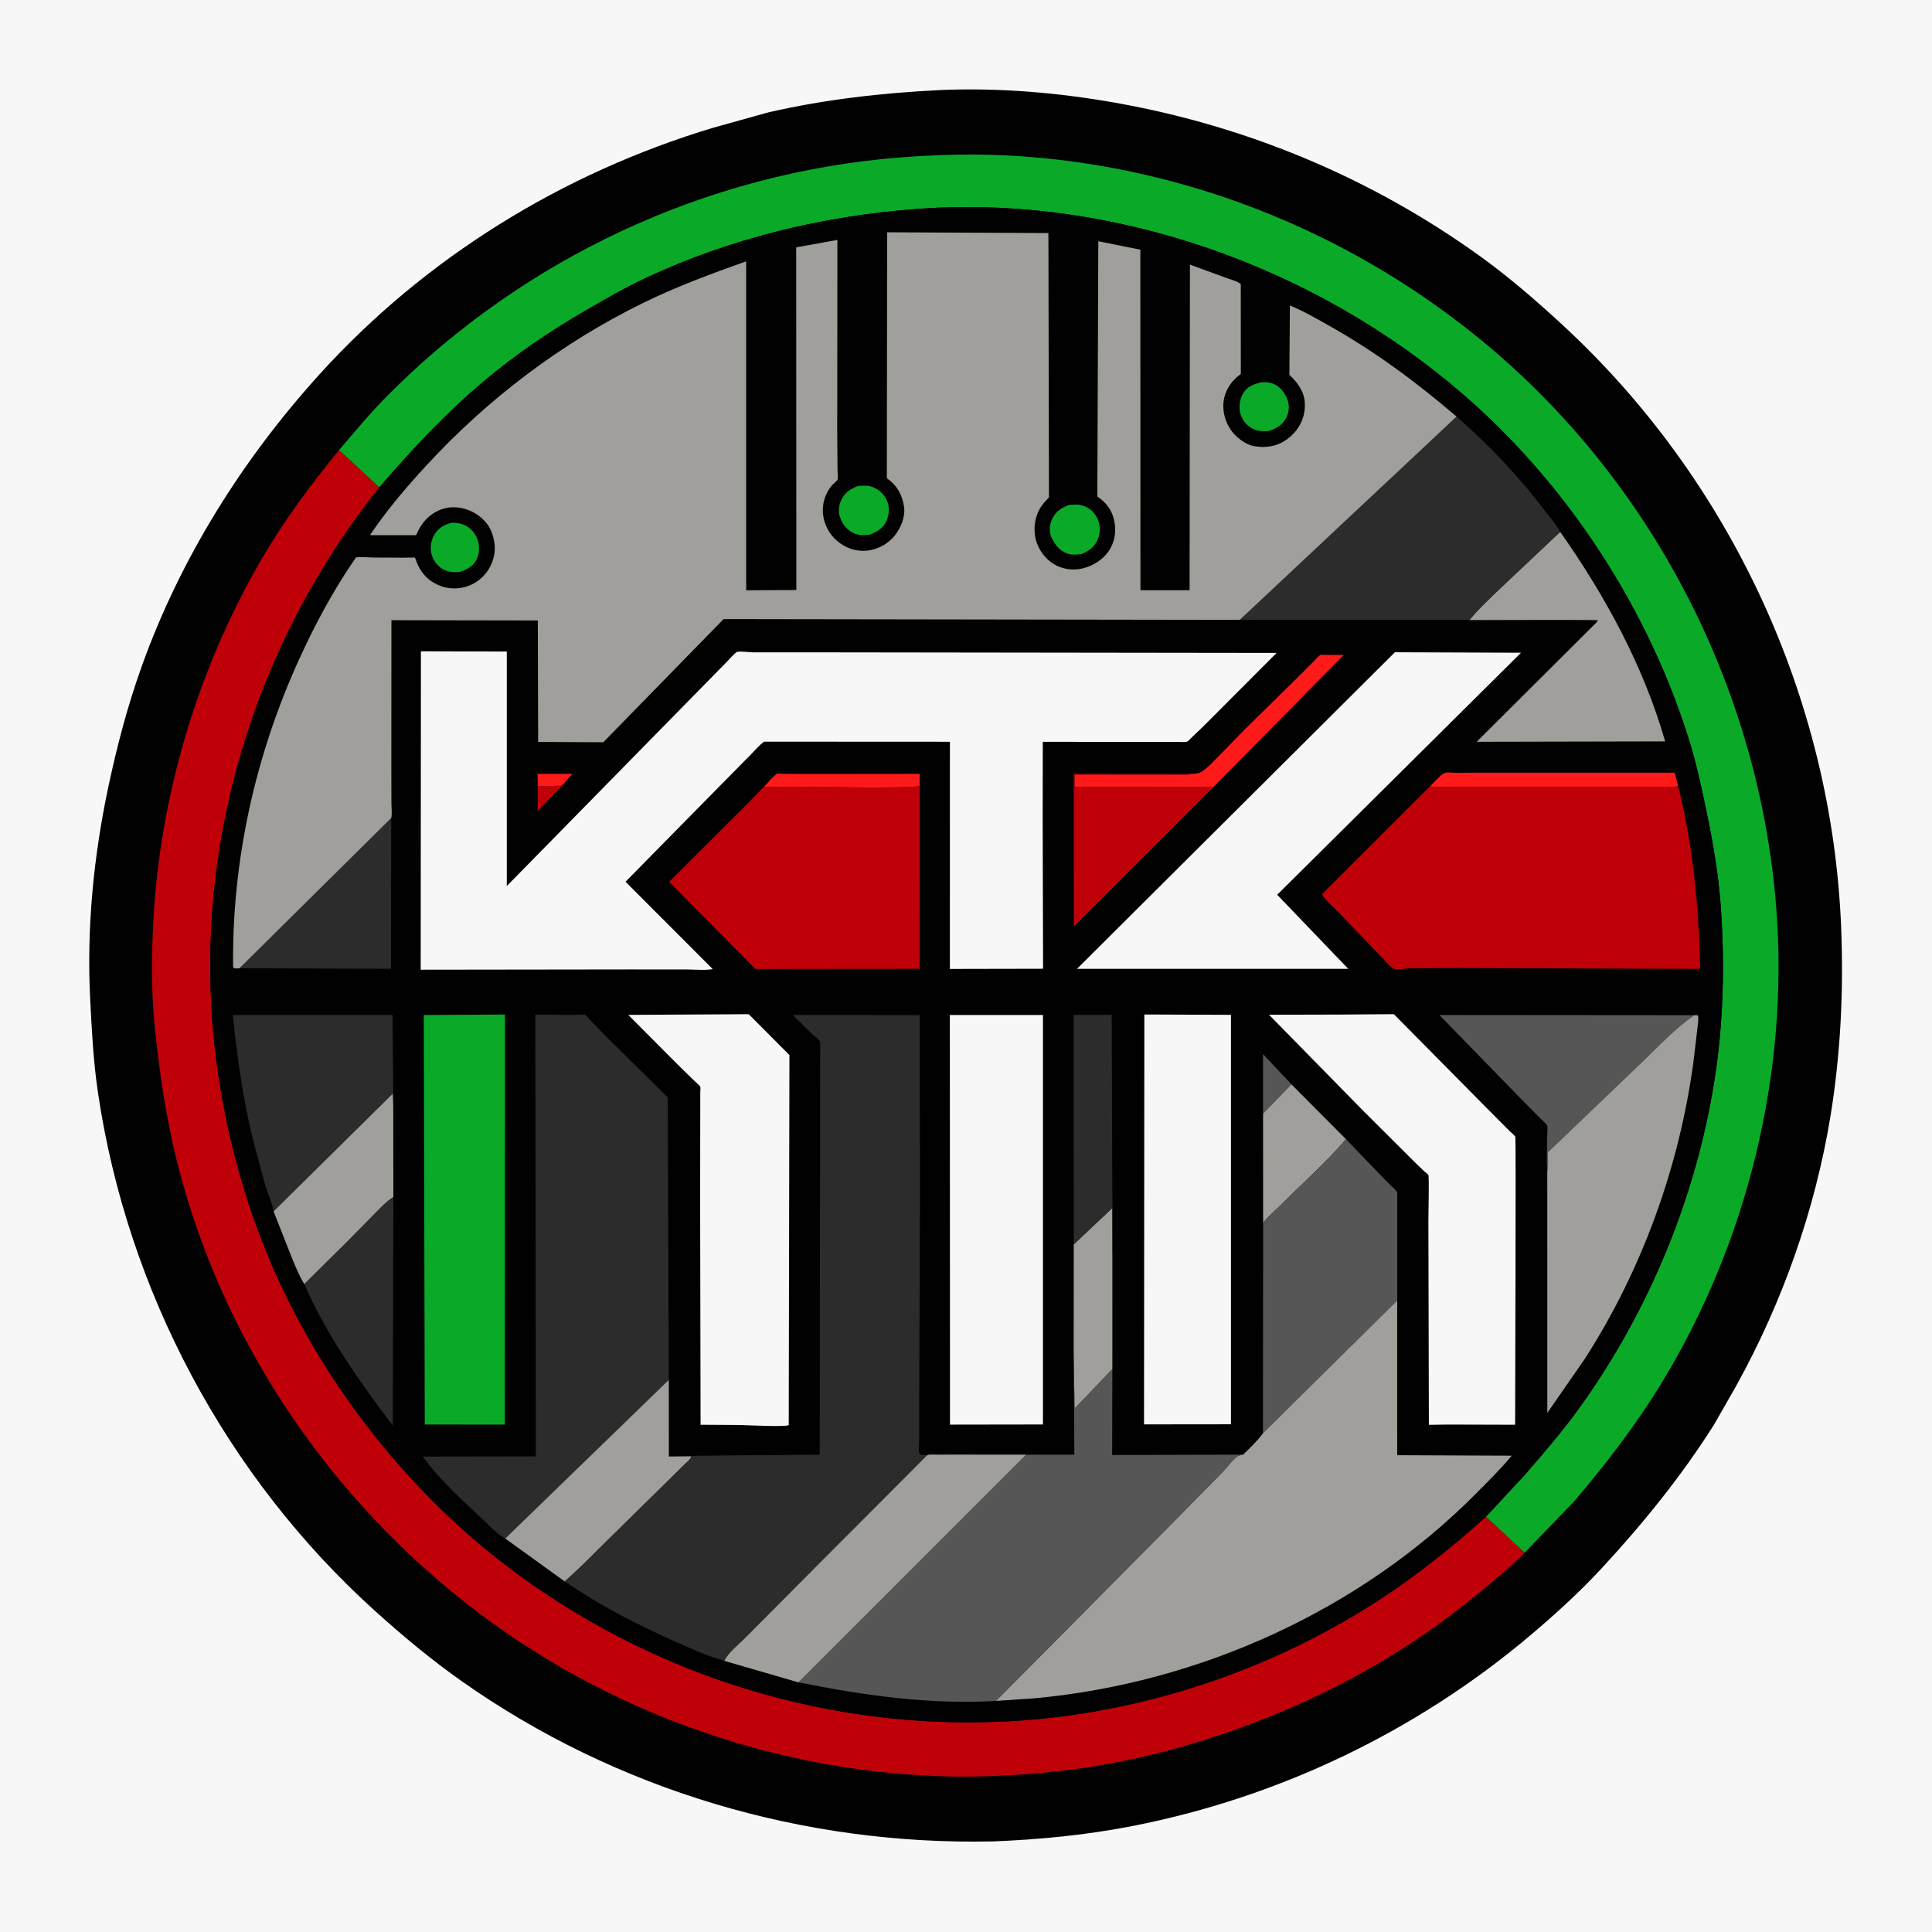 <svg version="1.1" xmlns="http://www.w3.org/2000/svg" style="display: block;" viewBox="0 0 2048 2048" width="1024" height="1024">
<path transform="translate(0,0)" fill="rgb(247,247,247)" d="M -0 -0 L 2048 0 L 2048 2048 L -0 2048 L -0 -0 z"/>
<path transform="translate(0,0)" fill="rgb(1,1,1)" d="M 996.993 95.439 L 998.255 95.383 C 1059.63 92.924 1121.87 98.213 1182.27 108.91 C 1321.78 133.616 1453.35 188.488 1568.5 271.274 C 1598.97 293.181 1628.11 318.403 1655.67 343.8 C 1834.07 508.206 1941.88 740.293 1951.67 982.663 C 1954.36 1049.29 1951.26 1116.15 1940.57 1182.02 C 1924.33 1282.09 1889.52 1380.44 1840.44 1469.06 L 1817.06 1510 C 1782.88 1564.19 1741.65 1615.13 1698.15 1662.12 C 1674.9 1687.23 1648.89 1710.98 1622.78 1733.06 C 1502.21 1835.05 1356.34 1905.06 1201.3 1935.5 C 1152.1 1945.16 1102.57 1949.98 1052.53 1951.98 C 852.093 1956.27 653.937 1897.96 489.62 1782.27 C 457.531 1759.68 427.278 1734.46 398.138 1708.2 C 239.967 1565.68 134.789 1368.17 103.779 1157.75 C 98.971 1125.12 97.268 1091.99 95.588 1059.09 C 91.746 983.81 99.236 907.614 114.867 834 C 124.042 790.795 135.127 748.65 150.002 707 C 190.982 592.256 256.73 487.404 338.28 397.265 C 450.463 273.267 596.353 183.34 756.193 135.365 L 814.766 119.037 C 875.142 105.251 935.205 98.513 996.993 95.439 z"/>
<path transform="translate(0,0)" fill="rgb(192,0,8)" d="M 1616.19 1645.94 C 1601.03 1661.55 1583.4 1675.6 1566.63 1689.47 C 1493.52 1749.96 1412.25 1795.24 1323.49 1828.37 C 1255.52 1853.75 1186.57 1871 1114.28 1878.28 C 1073.91 1882.34 1033.69 1884.31 993.1 1882.73 C 806.437 1875.46 624.538 1806.81 480.077 1688.25 C 339.096 1572.54 235.432 1415.1 189.387 1238.3 C 176.437 1188.57 168.771 1136.78 163.794 1085.71 C 160.321 1050.07 160.584 1014.08 162.421 978.354 C 169.337 843.835 209.394 709.414 277.168 592.957 C 301.216 551.634 329.179 513.98 359.446 477.092 L 402.093 516.584 C 268.585 684.144 203.58 898.985 227.885 1112.47 C 236.246 1185.91 254.875 1260.13 282.926 1328.54 C 333.57 1452.05 420.165 1567.17 524.607 1650.17 C 690.546 1782.06 904.656 1844.81 1115.5 1820.7 C 1238.45 1806.63 1359.17 1762.99 1462.83 1695.4 C 1502.77 1669.35 1539.77 1639.62 1575.18 1607.75 L 1616.19 1645.94 z"/>
<path transform="translate(0,0)" fill="rgb(11,169,40)" d="M 359.446 477.092 C 376.653 456.891 393.635 436.449 412.409 417.665 C 556.847 273.147 748.87 183.427 952.673 167.02 C 995.388 163.581 1038.94 162.655 1081.73 165.596 C 1265.53 178.226 1441.65 250.996 1581.71 370.214 C 1755.54 518.175 1864.94 734.173 1882.84 961.5 C 1896.66 1137.08 1852.13 1318.22 1760.09 1468.06 C 1733.24 1511.78 1702.1 1552.23 1668.87 1591.23 L 1616.19 1645.94 L 1575.18 1607.75 L 1616.84 1562.87 C 1636.78 1539.91 1657.05 1516.31 1674.79 1491.59 C 1748.25 1389.23 1798.1 1268.38 1817.59 1143.8 C 1826.93 1084.06 1828.41 1021.53 1824.11 961.271 C 1821.7 927.433 1816.06 894.167 1809.11 861 C 1803.85 835.901 1798.57 810.517 1790.97 786 C 1747.6 645.921 1661.95 514.019 1550.97 418.044 C 1394.13 282.401 1179.64 206.032 971.875 221.498 C 872.825 228.871 774.592 252.507 684.416 294.7 C 662.584 304.915 641.607 317.041 620.775 329.133 C 583.064 351.022 546.367 375.835 513 403.969 C 472.191 438.378 436.848 476.253 402.093 516.584 L 359.446 477.092 z"/>
<path transform="translate(0,0)" fill="rgb(1,1,1)" d="M 402.093 516.584 C 436.848 476.253 472.191 438.378 513 403.969 C 546.367 375.835 583.064 351.022 620.775 329.133 C 641.607 317.041 662.584 304.915 684.416 294.7 C 774.592 252.507 872.825 228.871 971.875 221.498 C 1179.64 206.032 1394.13 282.401 1550.97 418.044 C 1661.95 514.019 1747.6 645.921 1790.97 786 C 1798.57 810.517 1803.85 835.901 1809.11 861 C 1816.06 894.167 1821.7 927.433 1824.11 961.271 C 1828.41 1021.53 1826.93 1084.06 1817.59 1143.8 C 1798.1 1268.38 1748.25 1389.23 1674.79 1491.59 C 1657.05 1516.31 1636.78 1539.91 1616.84 1562.87 L 1575.18 1607.75 C 1539.77 1639.62 1502.77 1669.35 1462.83 1695.4 C 1359.17 1762.99 1238.45 1806.63 1115.5 1820.7 C 904.656 1844.81 690.546 1782.06 524.607 1650.17 C 420.165 1567.17 333.57 1452.05 282.926 1328.54 C 254.875 1260.13 236.246 1185.91 227.885 1112.47 C 203.58 898.985 268.585 684.144 402.093 516.584 z"/>
<path transform="translate(0,0)" fill="rgb(192,0,8)" d="M 570.086 833.51 L 580.5 833.314 L 595.58 832.806 L 570.024 859.894 L 570.086 833.51 z"/>
<path transform="translate(0,0)" fill="rgb(254,26,24)" d="M 570.086 833.51 L 569.805 820.318 L 606.829 820.273 L 595.58 832.806 L 580.5 833.314 L 570.086 833.51 z"/>
<path transform="translate(0,0)" fill="rgb(87,86,86)" d="M 1338.9 1180.56 L 1338.86 1117.41 L 1368.98 1149.46 L 1338.9 1180.56 z"/>
<path transform="translate(0,0)" fill="rgb(11,169,40)" d="M 478.728 554.161 C 483.135 553.971 487.957 554.688 492.027 556.416 C 497.903 558.909 503.144 564.372 505.581 570.242 C 508.454 577.161 508.672 585.819 505.432 592.625 C 501.717 600.429 494.895 603.738 487.126 606.334 C 481.366 606.921 475.344 606.481 470.157 603.714 C 463.227 600.017 458.988 593.725 457.135 586.181 C 455.627 580.038 457.277 572.021 460.452 566.734 C 464.714 559.637 470.893 556.123 478.728 554.161 z"/>
<path transform="translate(0,0)" fill="rgb(11,169,40)" d="M 1336.64 405.289 C 1341.23 404.891 1345.89 405.096 1350.17 406.983 C 1357.37 410.153 1362.39 416.795 1364.92 424.087 C 1367.07 430.29 1366.35 437.552 1363.23 443.259 C 1359.09 450.85 1352.2 454.782 1344.14 457.07 C 1338.35 457.174 1333.59 457.228 1328.26 454.661 C 1321.55 451.426 1316.81 445.323 1314.81 438.188 C 1312.99 431.675 1314.24 423.099 1317.57 417.312 C 1321.87 409.848 1328.72 407.223 1336.64 405.289 z"/>
<path transform="translate(0,0)" fill="rgb(254,26,24)" d="M 810.033 833.748 L 813.116 830.5 C 815.232 828.382 821.202 821.354 823.687 820.227 C 824.827 819.71 829.504 820.274 830.944 820.284 L 854.999 820.419 L 974.881 820.306 L 974.892 833.129 C 968.49 836.158 865.016 834.104 849.146 834.078 L 824.948 834.069 C 820.161 834.089 814.713 834.613 810.033 833.748 z"/>
<path transform="translate(0,0)" fill="rgb(11,169,40)" d="M 909.135 515.214 C 913.841 514.775 919.463 514.408 923.999 515.904 C 930.997 518.211 936.697 523.388 939.897 530 C 943.074 536.564 942.796 544.531 940.118 551.219 C 936.624 559.944 929.898 563.524 921.753 566.894 C 916.751 567.297 911.776 567.741 906.959 566.014 C 900.179 563.583 894.904 558.259 891.867 551.778 C 888.488 544.567 888.417 538.031 891.513 530.655 C 895.014 522.315 901.254 518.561 909.135 515.214 z"/>
<path transform="translate(0,0)" fill="rgb(11,169,40)" d="M 1133.22 535.2 C 1137.36 535.026 1142.5 534.324 1146.48 535.589 L 1147.5 535.947 L 1148.8 536.37 C 1155.66 538.754 1160.61 543.755 1163.59 550.312 C 1166.65 557.026 1166.47 565.268 1163.59 571.994 C 1160.08 580.232 1153.96 584.084 1146.15 587.443 C 1141.09 587.909 1136.44 588.501 1131.5 586.818 C 1123.65 584.143 1118.14 577.33 1114.76 570.015 C 1112.06 564.16 1112.34 556.947 1114.91 551.056 C 1118.61 542.552 1124.81 538.29 1133.22 535.2 z"/>
<path transform="translate(0,0)" fill="rgb(254,26,24)" d="M 1515.71 833.656 L 1521.34 827.938 C 1523.62 825.657 1528.55 820.278 1531.64 819.22 C 1533.88 818.453 1539.44 819.166 1542.09 819.157 L 1574.97 819.074 L 1775.34 819.08 L 1778.63 832.288 C 1778.08 832.798 1777.7 833.559 1777 833.818 C 1774.97 834.573 1768.81 833.912 1766.36 833.935 L 1723.75 834.017 L 1588.75 834.027 L 1520 833.994 L 1515.71 833.656 z"/>
<path transform="translate(0,0)" fill="rgb(254,26,24)" d="M 1261.76 820.354 C 1266.06 820.15 1270.34 820.372 1274 817.862 L 1275.3 816.976 C 1281.69 812.421 1287.23 806.169 1292.74 800.606 L 1319.84 772.901 L 1379.66 714.075 L 1394.1 699.515 C 1395.52 698.08 1397.96 695.048 1399.75 694.234 C 1400.55 693.869 1404.16 694.236 1405.16 694.236 L 1424.47 694.241 L 1286.11 834.413 L 1139.07 834.148 L 1139.13 821.122 L 1260 821.164 L 1261.76 820.354 z"/>
<path transform="translate(0,0)" fill="rgb(160,159,155)" d="M 1368.98 1149.46 L 1426.76 1207.53 C 1406.44 1231.65 1381.56 1253.38 1359.3 1275.82 C 1352.94 1282.23 1344.28 1289.18 1338.97 1296.36 L 1338.9 1180.56 L 1368.98 1149.46 z"/>
<path transform="translate(0,0)" fill="rgb(160,159,155)" d="M 1138.22 1319.09 L 1178.99 1280.63 L 1179.16 1331.49 L 1179.14 1451.4 L 1139.06 1493.25 L 1138.15 1433.75 L 1138.22 1319.09 z"/>
<path transform="translate(0,0)" fill="rgb(44,44,44)" d="M 1138.22 1319.09 L 1138.06 1075.78 L 1178.45 1075.8 L 1179.08 1257.54 L 1179.72 1310.36 C 1179.65 1317.29 1180.05 1324.62 1179.16 1331.49 L 1178.99 1280.63 L 1138.22 1319.09 z"/>
<path transform="translate(0,0)" fill="rgb(192,0,8)" d="M 1286.11 834.413 L 1138.36 982.081 L 1138.17 820.142 L 1261.76 820.354 L 1260 821.164 L 1139.13 821.122 L 1139.07 834.148 L 1286.11 834.413 z"/>
<path transform="translate(0,0)" fill="rgb(44,44,44)" d="M 322.538 1361.05 L 368.008 1316.07 L 397.085 1286.55 C 403.225 1280.4 409.596 1273.38 417.003 1268.77 L 416.323 1511.15 C 381.133 1464.59 345.828 1414.82 322.538 1361.05 z"/>
<path transform="translate(0,0)" fill="rgb(44,44,44)" d="M 414.728 867.145 L 414.407 1026.98 L 253.921 1026.35 L 414.728 867.145 z"/>
<path transform="translate(0,0)" fill="rgb(87,86,86)" d="M 1640.18 1241.52 C 1639.21 1228.78 1640.14 1215.34 1640.13 1202.54 C 1640.13 1200.44 1640.79 1195.1 1640.12 1193.3 C 1639.46 1191.54 1635.24 1187.97 1633.78 1186.49 L 1613.72 1166.27 L 1525.81 1075.95 L 1796.01 1076.16 C 1776.52 1089.45 1759.01 1108.22 1742.04 1124.53 L 1640.79 1221.49 C 1640.74 1227.75 1641.51 1235.48 1640.18 1241.52 z"/>
<path transform="translate(0,0)" fill="rgb(160,159,155)" d="M 1653.86 563.775 C 1701.51 631.429 1742.23 705.968 1765.14 785.912 L 1565.32 786.332 L 1693.14 659.038 C 1693.44 658.104 1693.27 658.752 1693.44 657.045 L 1557.83 657.011 C 1568.06 644.618 1580.12 633.493 1591.72 622.395 L 1653.86 563.775 z"/>
<path transform="translate(0,0)" fill="rgb(87,86,86)" d="M 1426.76 1207.53 L 1470.43 1252.91 C 1472.72 1255.29 1480.12 1261.5 1481.13 1264.16 C 1481.47 1265.08 1481.13 1268.65 1481.13 1269.8 L 1481.14 1286.77 L 1481.16 1376.48 L 1481.07 1378.63 L 1338.77 1519.32 L 1338.97 1296.36 C 1344.28 1289.18 1352.94 1282.23 1359.3 1275.82 C 1381.56 1253.38 1406.44 1231.65 1426.76 1207.53 z"/>
<path transform="translate(0,0)" fill="rgb(160,159,155)" d="M 1796.01 1076.16 L 1799.87 1076.24 C 1800.87 1080.82 1799.67 1086.51 1799.2 1091.16 L 1795.17 1125.21 C 1780.26 1236.43 1740.59 1346.32 1679.8 1440.66 L 1640.22 1497.73 L 1640.18 1241.52 C 1641.51 1235.48 1640.74 1227.75 1640.79 1221.49 L 1742.04 1124.53 C 1759.01 1108.22 1776.52 1089.45 1796.01 1076.16 z"/>
<path transform="translate(0,0)" fill="rgb(44,44,44)" d="M 290.061 1284.15 C 288.726 1275.55 284.131 1265.99 281.5 1257.54 L 269.145 1211.93 C 257.735 1167.31 251.572 1121.64 246.786 1075.92 L 416.05 1075.94 L 416.874 1160 C 417.323 1163.66 417.185 1166.95 416.951 1170.62 L 416.841 1172.29 L 417.003 1268.77 C 409.596 1273.38 403.225 1280.4 397.085 1286.55 L 368.008 1316.07 L 322.538 1361.05 C 317.686 1353.43 314.215 1344.65 310.645 1336.37 L 290.061 1284.15 z"/>
<path transform="translate(0,0)" fill="rgb(160,159,155)" d="M 290.061 1284.15 L 416.153 1159.57 L 416.841 1172.29 L 417.003 1268.77 C 409.596 1273.38 403.225 1280.4 397.085 1286.55 L 368.008 1316.07 L 322.538 1361.05 C 317.686 1353.43 314.215 1344.65 310.645 1336.37 L 290.061 1284.15 z"/>
<path transform="translate(0,0)" fill="rgb(11,169,40)" d="M 449.203 1075.98 L 535.294 1075.45 L 535.137 1510.14 L 450.281 1510.04 L 449.203 1075.98 z"/>
<path transform="translate(0,0)" fill="rgb(44,44,44)" d="M 1544.03 441.589 C 1579.34 472.486 1611.46 506.455 1639.66 543.946 C 1644.34 550.169 1650.47 556.86 1653.86 563.775 L 1591.72 622.395 C 1580.12 633.493 1568.06 644.618 1557.83 657.011 L 1693.44 657.045 C 1693.27 658.752 1693.44 658.104 1693.14 659.038 C 1688.61 656.3 1576.48 658.442 1560.23 658.088 C 1558.37 658.047 1557.09 657.109 1555.23 657.054 L 1474.7 657.028 L 1314.2 657.088 L 1544.03 441.589 z"/>
<path transform="translate(0,0)" fill="rgb(247,247,247)" d="M 1213.05 1075.41 L 1304.88 1075.77 L 1304.87 1509.8 L 1212.71 1509.9 L 1213.05 1075.41 z"/>
<path transform="translate(0,0)" fill="rgb(192,0,8)" d="M 810.033 833.748 C 814.713 834.613 820.161 834.089 824.948 834.069 L 849.146 834.078 C 865.016 834.104 968.49 836.158 974.892 833.129 L 974.811 1026.95 L 800.659 1027.13 L 709.338 934.746 L 791.146 853.146 L 804.689 839.243 C 805.844 838.038 808.681 834.356 810.033 833.748 z"/>
<path transform="translate(0,0)" fill="rgb(247,247,247)" d="M 1006.88 1075.92 L 1105.57 1075.93 L 1105.57 1510 L 1007.04 1510.15 L 1006.88 1075.92 z"/>
<path transform="translate(0,0)" fill="rgb(247,247,247)" d="M 721.232 1075.5 L 793.708 1075.09 L 836.829 1118.42 L 836.088 1510.7 C 831.738 1512.87 791.592 1510.67 783.5 1510.55 L 742.65 1510.32 L 742.168 1272.15 L 742.307 1175.07 L 742.322 1158.08 C 742.323 1156.95 742.735 1153 742.327 1152.07 C 741.66 1150.55 738.173 1147.83 736.825 1146.5 L 718.757 1128.83 L 666.003 1075.82 L 721.232 1075.5 z"/>
<path transform="translate(0,0)" fill="rgb(247,247,247)" d="M 1418.27 1075.5 L 1477.55 1075.06 L 1579.65 1178.29 L 1600.27 1199 C 1601.48 1200.21 1605.71 1203.64 1606.28 1205.02 C 1607.16 1207.15 1606.03 1485.69 1606.1 1510.29 L 1534.97 1510.09 L 1514.66 1510.39 L 1514.15 1293.62 C 1514.15 1288.59 1515.07 1247.35 1514.17 1245.63 C 1513.59 1244.52 1510.91 1242.71 1509.82 1241.71 L 1499.95 1232.17 L 1445.19 1177.61 L 1345.18 1075.66 L 1418.27 1075.5 z"/>
<path transform="translate(0,0)" fill="rgb(247,247,247)" d="M 1478.66 691.417 L 1612.36 691.929 L 1353.88 948.494 L 1429.18 1026.99 L 1349.5 1027.02 L 1141.67 1026.99 L 1478.66 691.417 z"/>
<path transform="translate(0,0)" fill="rgb(192,0,8)" d="M 1778.63 832.288 C 1794.83 896.618 1800.67 960.899 1802.24 1027.02 L 1544.3 1026.13 L 1495.64 1026.38 C 1491.14 1026.47 1481.53 1028.11 1477.47 1027.04 C 1475.27 1026.46 1468.89 1019.16 1466.87 1017.13 L 1418.17 966.305 C 1414.59 962.595 1402.41 952.045 1401.47 947.789 L 1515.71 833.656 L 1520 833.994 L 1588.75 834.027 L 1723.75 834.017 L 1766.36 833.935 C 1768.81 833.912 1774.97 834.573 1777 833.818 C 1777.7 833.559 1778.08 832.798 1778.63 832.288 z"/>
<path transform="translate(0,0)" fill="rgb(160,159,155)" d="M 1338.77 1519.32 L 1481.07 1378.63 L 1481.09 1542.58 L 1602.49 1543.1 C 1590.82 1557.13 1577.75 1570.02 1564.91 1582.98 C 1441.71 1707.29 1271.05 1784.06 1097.24 1800.21 L 1055.64 1803.06 L 1123.57 1734.74 L 1249.06 1608.07 L 1296.39 1559.99 C 1300.86 1555.39 1306.92 1546.89 1312.1 1543.5 C 1313.17 1542.8 1315.66 1542.4 1316.96 1542 L 1317.53 1542.15 C 1324.81 1535.11 1332.85 1527.53 1338.77 1519.32 z"/>
<path transform="translate(0,0)" fill="rgb(44,44,44)" d="M 535.655 1630.89 C 527.388 1626.77 518.234 1616.67 511.506 1610.39 C 489.143 1589.49 466.249 1568.89 448.153 1544.04 L 568.051 1543.83 L 567.485 1075.54 L 608.714 1075.82 C 610.995 1075.83 618.591 1075.04 620.381 1075.85 C 621.52 1076.37 624.329 1079.99 625.319 1081.02 L 643.394 1099.6 L 707.834 1163.25 L 708.927 1462.81 L 708.983 1544.01 L 732.805 1543.78 C 732.164 1546.8 728.843 1549.22 726.683 1551.33 L 707.008 1570.73 L 644.343 1632.34 C 629.285 1647.19 614.579 1662.47 598.594 1676.34 L 535.655 1630.89 z"/>
<path transform="translate(0,0)" fill="rgb(160,159,155)" d="M 535.655 1630.89 L 708.927 1462.81 L 708.983 1544.01 L 732.805 1543.78 C 732.164 1546.8 728.843 1549.22 726.683 1551.33 L 707.008 1570.73 L 644.343 1632.34 C 629.285 1647.19 614.579 1662.47 598.594 1676.34 L 535.655 1630.89 z"/>
<path transform="translate(0,0)" fill="rgb(87,86,86)" d="M 1138.15 1433.75 L 1139.06 1493.25 L 1179.14 1451.4 L 1178.93 1542.37 L 1316.96 1542 C 1315.66 1542.4 1313.17 1542.8 1312.1 1543.5 C 1306.92 1546.89 1300.86 1555.39 1296.39 1559.99 L 1249.06 1608.07 L 1123.57 1734.74 L 1055.64 1803.06 C 985.378 1807.18 914.906 1797.14 846.253 1783.28 L 767.797 1760.51 L 768.22 1759.69 C 772.264 1751.45 784.303 1741.94 791.053 1735.01 L 867.087 1658.48 L 982.774 1542.58 C 985.922 1541.61 989.812 1542.04 993.108 1542.04 L 1012.74 1542.03 L 1087.49 1542.05 L 1138.84 1542.01 L 1138.15 1433.75 z"/>
<path transform="translate(0,0)" fill="rgb(160,159,155)" d="M 982.774 1542.58 C 985.922 1541.61 989.812 1542.04 993.108 1542.04 L 1012.74 1542.03 L 1087.49 1542.05 L 846.253 1783.28 L 767.797 1760.51 L 768.22 1759.69 C 772.264 1751.45 784.303 1741.94 791.053 1735.01 L 867.087 1658.48 L 982.774 1542.58 z"/>
<path transform="translate(0,0)" fill="rgb(44,44,44)" d="M 732.805 1543.78 C 736.079 1542.81 740.427 1543.24 743.894 1543.18 L 764.873 1542.87 L 868.946 1542.02 L 869.4 1107.44 C 869.393 1106.62 869.493 1104.14 868.846 1103.33 C 866.712 1100.65 862.927 1098.12 860.38 1095.66 L 840.196 1075.86 L 974.855 1076.03 L 975.231 1261.14 L 974.458 1476.25 L 974.386 1524.61 C 974.391 1528.83 973.448 1536.14 974.415 1540 C 974.596 1540.72 975.138 1541.31 975.5 1541.96 L 982.774 1542.58 L 867.087 1658.48 L 791.053 1735.01 C 784.303 1741.94 772.264 1751.45 768.22 1759.69 L 767.797 1760.51 C 749.622 1755.47 730.873 1746.95 713.644 1739.22 C 673.322 1721.13 635.112 1701.41 598.594 1676.34 C 614.579 1662.47 629.285 1647.19 644.343 1632.34 L 707.008 1570.73 L 726.683 1551.33 C 728.843 1549.22 732.164 1546.8 732.805 1543.78 z"/>
<path transform="translate(0,0)" fill="rgb(247,247,247)" d="M 446.196 690.412 L 537.227 690.666 L 537.221 939.244 L 770.493 701.522 C 772.383 699.663 779.157 691.784 781.238 691.114 C 784.661 690.011 794.255 691.502 798.392 691.509 L 881.231 691.531 L 1353.23 692.142 L 1275.56 769.987 L 1263 782.013 C 1262.01 782.917 1259.61 785.667 1258.41 786.145 C 1256.25 787.012 1251.41 786.456 1249.07 786.463 L 1226.74 786.508 L 1105.4 786.361 L 1105.27 867.5 L 1105.71 1026.92 L 1006.91 1027.11 L 1006.95 786.302 L 810.049 786.203 C 805.189 789.415 800.634 795.08 796.473 799.27 L 769.455 826.634 L 663.075 934.685 L 755.544 1027.3 C 746.974 1028.81 736.344 1027.68 727.564 1027.66 L 667.769 1027.63 L 445.95 1027.91 L 446.196 690.412 z"/>
<path transform="translate(0,0)" fill="rgb(160,159,155)" d="M 253.921 1026.35 C 250.935 1026.58 249.667 1027.17 247.11 1025.5 C 245.688 912.754 270.484 800.94 317.28 698.463 C 334.403 660.967 353.869 624.753 377.392 590.84 C 383.295 590.183 389.818 590.895 395.775 591.018 L 427.782 591.183 C 429.474 591.179 439.551 590.885 439.831 591.141 C 440.238 591.515 441.407 595.267 441.716 596.031 C 445.546 605.508 451.18 612.729 460.138 617.938 C 470.631 624.039 482.86 625.386 494.5 621.79 C 505.498 618.393 514.635 610.522 519.805 600.27 C 525.626 588.725 525.81 577.582 521.663 565.426 C 518.041 554.807 509.547 546.635 499.535 541.963 C 489.413 537.24 477.481 536.066 467.015 540.28 C 454.591 545.281 447.011 553.948 441.746 565.942 L 441.155 567.312 L 392.769 567.33 L 392.691 566.535 C 410.166 540.578 430.515 516.758 451.684 493.757 C 517.028 422.758 595.105 363.607 681.806 321.093 C 717.355 303.661 753.72 290.257 790.968 277.025 L 790.971 625.705 L 844.154 625.437 L 843.992 262.205 L 887.686 254.312 L 887.479 458.5 L 887.824 498.331 C 887.845 500.043 888.527 507.135 887.957 508.285 C 887.06 510.096 883.198 513.006 881.708 514.733 C 875.125 522.365 871.498 533.586 872.286 543.646 C 873.18 555.054 878.769 566.175 887.548 573.578 C 896.312 580.969 907.515 584.876 919 583.71 C 930.427 582.55 941.488 576.613 948.583 567.563 C 954.988 559.393 959.878 547.777 958.306 537.266 C 956.466 524.961 951.328 515.056 941.174 507.744 L 940.085 506.973 L 940.399 246.226 L 1111.35 247.056 L 1111.95 527.184 L 1106.75 532.875 C 1098.46 542.782 1095.55 554.444 1097.08 567.166 C 1098.41 578.263 1105.04 589.154 1113.95 595.828 C 1122.34 602.104 1133.12 604.725 1143.45 603.322 C 1155.5 601.684 1167.46 594.893 1174.67 585.037 C 1181.52 575.651 1183.53 563.716 1181.25 552.438 C 1179.07 541.651 1173.43 533.394 1164.49 527.235 L 1163.21 526.363 L 1164.25 255.725 L 1208.81 264.665 L 1208.93 625.662 L 1261.01 625.62 L 1261.37 280.489 L 1299.28 294.37 C 1303.99 296.117 1311.6 297.973 1315.28 301.105 L 1315.32 396.515 C 1306.75 402.444 1300.36 411.091 1297.84 421.291 C 1295.03 432.685 1297.8 445.055 1304.08 454.797 C 1309.29 462.883 1319.98 471.391 1329.63 472.974 L 1331 473.167 L 1338 473.843 C 1351.52 473.848 1362.26 469.098 1371.42 459.315 C 1379.61 450.563 1383.67 439.68 1383.21 427.738 C 1382.74 415.233 1375.56 405.517 1366.8 397.365 L 1367.32 323.814 C 1381.19 329.412 1394.23 337.056 1407.27 344.336 C 1456.75 371.966 1501.04 404.799 1544.03 441.589 L 1314.2 657.088 L 767.031 656.263 L 639.527 786.834 L 570.459 786.478 L 570.109 657.724 L 414.921 657.443 L 414.836 813.485 L 414.925 851.625 C 414.94 856.193 415.773 862.8 414.728 867.145 L 253.921 1026.35 z"/>
</svg>